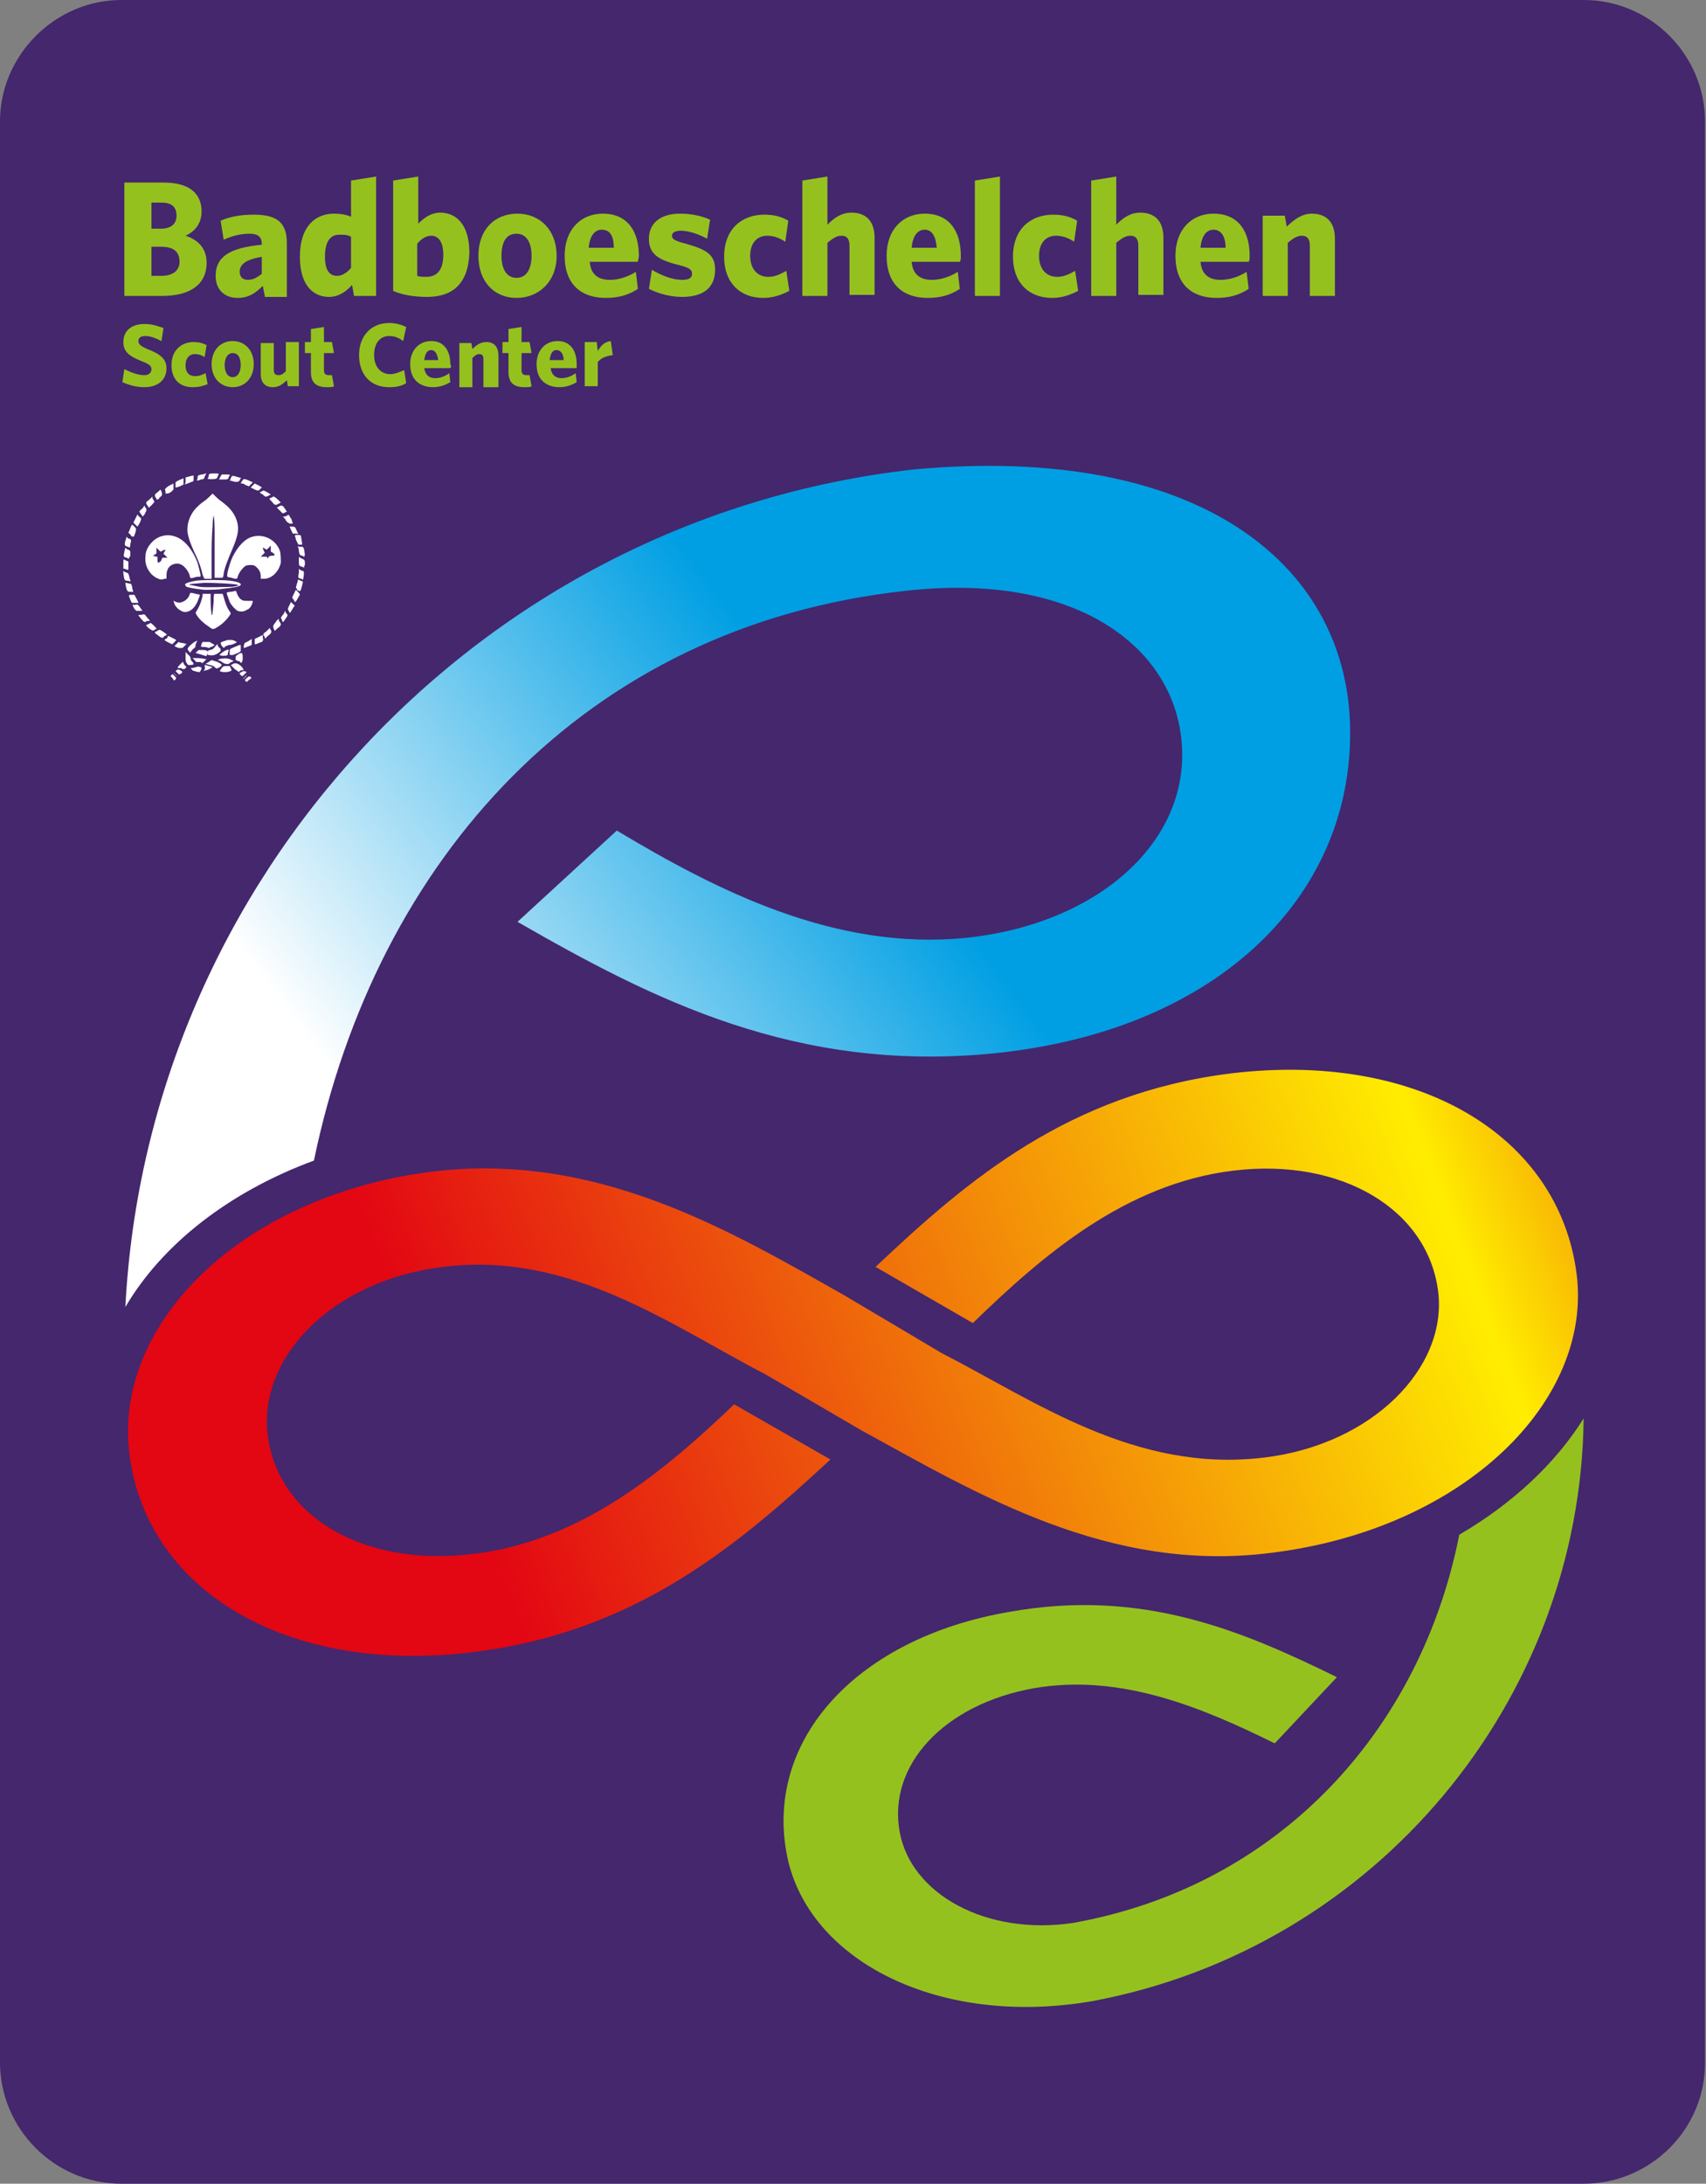 <?xml version="1.0" encoding="utf-8"?>
<!-- Generator: Adobe Illustrator 24.2.0, SVG Export Plug-In . SVG Version: 6.00 Build 0)  -->
<svg version="1.1" xmlns="http://www.w3.org/2000/svg" xmlns:xlink="http://www.w3.org/1999/xlink" x="0px" y="0px"
	 viewBox="0 0 170.1 217.7" style="enable-background:new 0 0 170.1 217.7;" xml:space="preserve">
<rect x="0" y="0" width="170.1" height="217.7" fill="#808080" stroke="none"/>
<style type="text/css">
	.st0{fill:#44276D;}
	.st1{fill:#95C11F;}
	.st2{fill:#FFFFFF;}
	.st3{fill:url(#SVGID_1_);}
	.st4{fill:url(#SVGID_2_);}
</style>
<g id="Calque_1">
</g>
<g id="Calque_2">
	<g>
		<path class="st0" d="M157.9,217.7H12.1c-6.7,0-12.1-5.5-12.1-12.1V12.1C0,5.5,5.5,0,12.1,0h145.8c6.7,0,12.1,5.5,12.1,12.1v193.4
			C170.1,212.2,164.6,217.7,157.9,217.7z"/>
		<g>
			<g>
				<g>
					<path class="st1" d="M14.4,38.6c-0.8,0-1.5-0.2-2.2-0.5l0.2-1.3c0.6,0.3,1.3,0.6,2,0.6c0.4,0,0.7-0.2,0.7-0.6
						c0-0.3-0.2-0.5-1-0.8c-1.2-0.5-1.8-0.9-1.8-1.9c0-1.2,0.9-1.8,2.1-1.8c0.8,0,1.3,0.2,1.9,0.4L16.1,34c-0.6-0.3-1.1-0.5-1.6-0.5
						c-0.5,0-0.7,0.2-0.7,0.5c0,0.3,0.2,0.5,0.9,0.8c1.3,0.5,1.9,1,1.9,1.9C16.6,38,15.6,38.6,14.4,38.6z"/>
					<path class="st1" d="M19.2,38.6c-1.3,0-2.1-0.8-2.1-2.2c0-1.5,1-2.3,2.2-2.3c0.5,0,0.9,0.1,1.3,0.3l-0.2,1.2
						c-0.3-0.2-0.6-0.3-1-0.3c-0.5,0-0.9,0.4-0.9,1.1c0,0.8,0.4,1.1,1,1.1c0.3,0,0.6-0.1,1-0.3l0.2,1.1
						C20.2,38.5,19.8,38.6,19.2,38.6z"/>
					<path class="st1" d="M23.2,38.6c-1.2,0-2.1-0.9-2.1-2.3c0-1.4,0.9-2.3,2.1-2.3c1.2,0,2.1,0.9,2.1,2.3
						C25.3,37.7,24.4,38.6,23.2,38.6z M23.2,35.2c-0.5,0-0.8,0.5-0.8,1.2c0,0.7,0.3,1.2,0.8,1.2c0.5,0,0.8-0.5,0.8-1.2
						C24,35.6,23.7,35.2,23.2,35.2z"/>
					<path class="st1" d="M28.7,38.5l-0.1-0.6c-0.4,0.4-0.8,0.7-1.4,0.7c-0.8,0-1.2-0.5-1.2-1.3v-3.1h1.3v2.7c0,0.3,0.1,0.5,0.5,0.5
						c0.3,0,0.5-0.2,0.7-0.4v-2.9h1.3v4.4H28.7z"/>
					<path class="st1" d="M32.6,38.6c-0.9,0-1.6-0.3-1.6-1.5v-1.9h-0.6v-1.1h0.6v-1.3l1.3-0.2v1.5h0.8l0.2,1.1h-1v1.7
						c0,0.4,0.2,0.5,0.5,0.5c0.1,0,0.2,0,0.3,0l0.2,1.1C33.2,38.6,33,38.6,32.6,38.6z"/>
					<path class="st1" d="M38.8,38.6c-1.9,0-3-1.3-3-3.2c0-1.9,1.2-3.2,3-3.2c0.7,0,1.3,0.2,1.7,0.4L40.2,34
						c-0.4-0.3-0.8-0.5-1.4-0.5c-0.9,0-1.5,0.7-1.5,1.9c0,1.2,0.7,1.9,1.6,1.9c0.5,0,0.9-0.2,1.4-0.4l0.2,1.3
						C40,38.5,39.5,38.6,38.8,38.6z"/>
					<path class="st1" d="M44.9,36.7h-2.6c0.1,0.7,0.5,1,1.1,1c0.5,0,1-0.2,1.4-0.5l0.1,0.9c-0.5,0.3-1.1,0.5-1.7,0.5
						c-1.3,0-2.3-0.7-2.3-2.3c0-1.4,0.9-2.3,2.1-2.3c1.3,0,1.9,1,1.9,2.3C45,36.5,45,36.6,44.9,36.7z M43,34.9c-0.4,0-0.6,0.3-0.7,1
						h1.4C43.6,35.3,43.4,34.9,43,34.9z"/>
					<path class="st1" d="M48.2,38.5v-2.7c0-0.3-0.1-0.5-0.4-0.5c-0.3,0-0.5,0.2-0.7,0.4v2.9h-1.3v-4.4h1.2l0.1,0.6
						c0.4-0.4,0.8-0.7,1.4-0.7c0.8,0,1.2,0.5,1.2,1.4v3.1H48.2z"/>
					<path class="st1" d="M52.3,38.6c-0.9,0-1.6-0.3-1.6-1.5v-1.9h-0.6v-1.1h0.6v-1.3l1.3-0.2v1.5h0.8l0.2,1.1h-1v1.7
						c0,0.4,0.2,0.5,0.5,0.5c0.1,0,0.2,0,0.3,0l0.2,1.1C52.9,38.6,52.7,38.6,52.3,38.6z"/>
					<path class="st1" d="M57.5,36.7h-2.6c0.1,0.7,0.5,1,1.1,1c0.5,0,1-0.2,1.4-0.5l0.1,0.9c-0.5,0.3-1.1,0.5-1.7,0.5
						c-1.3,0-2.3-0.7-2.3-2.3c0-1.4,0.9-2.3,2.1-2.3c1.3,0,1.9,1,1.9,2.3C57.5,36.5,57.5,36.6,57.5,36.7z M55.5,34.9
						c-0.4,0-0.6,0.3-0.7,1h1.4C56.2,35.3,55.9,34.9,55.5,34.9z"/>
					<path class="st1" d="M59.6,36.1v2.4h-1.3v-4.4h1.2l0.1,0.9c0.3-0.5,0.6-0.9,1.3-1l0.2,1.4C60.4,35.5,59.9,35.7,59.6,36.1z"/>
				</g>
				<g>
					<path class="st1" d="M16.2,29.5h-3.8V18.2h3.9c2.6,0,3.8,1.1,3.8,2.9c0,1.2-0.7,2-1.6,2.4c1.2,0.4,2.1,1.2,2.1,2.7
						C20.6,28.4,18.9,29.5,16.2,29.5z M16.1,20.2h-1v2.6H16c1.1,0,1.6-0.5,1.6-1.3C17.6,20.7,17.2,20.2,16.1,20.2z M16.1,24.6h-1
						v2.9h1c1.1,0,1.8-0.5,1.8-1.4C17.9,25.1,17.3,24.6,16.1,24.6z"/>
					<path class="st1" d="M26.4,29.5l-0.2-1c-0.7,0.7-1.4,1.2-2.5,1.2c-1.3,0-2.2-0.8-2.2-2.2c0-1.9,1.4-2.8,4.6-3.1v-0.1
						c0-0.7-0.4-1-1.2-1c-0.9,0-1.7,0.2-2.6,0.6L22,22c0.9-0.4,2-0.6,3.3-0.6c2.2,0,3.3,0.7,3.3,2.8v5.4H26.4z M26.1,25.6
						c-1.7,0.3-2.2,0.8-2.2,1.5c0,0.5,0.3,0.8,0.8,0.8c0.5,0,0.9-0.2,1.4-0.6V25.6z"/>
					<path class="st1" d="M35.3,29.5l-0.2-1.1c-0.5,0.6-1.3,1.2-2.3,1.2c-1.6,0-2.9-1.2-2.9-4c0-3.1,1.6-4.3,3.4-4.3
						c0.7,0,1.2,0.1,1.7,0.3V18l2.5-0.4v11.9H35.3z M35,23.6c-0.4-0.2-0.6-0.2-1.2-0.2c-0.8,0-1.4,0.6-1.4,2.2
						c0,1.4,0.5,1.9,1.2,1.9c0.5,0,1-0.3,1.4-0.8V23.6z"/>
					<path class="st1" d="M42.6,29.6c-1.3,0-2.5-0.2-3.4-0.6V18l2.5-0.4v4.7c0.5-0.5,1.2-1.1,2.2-1.1c1.6,0,2.9,1.2,2.9,4
						C46.7,28.3,45.1,29.6,42.6,29.6z M43,23.5c-0.5,0-1,0.3-1.4,0.8v3.2c0.3,0.1,0.5,0.1,0.9,0.1c1,0,1.7-0.6,1.7-2.2
						C44.2,24.1,43.7,23.5,43,23.5z"/>
					<path class="st1" d="M51.5,29.7c-2.2,0-3.8-1.6-3.8-4.2s1.6-4.2,3.9-4.2c2.2,0,3.9,1.6,3.9,4.2S53.7,29.7,51.5,29.7z
						 M51.5,23.3c-1,0-1.5,0.8-1.5,2.2c0,1.3,0.5,2.2,1.5,2.2c1,0,1.5-0.9,1.5-2.2C53,24.2,52.5,23.3,51.5,23.3z"/>
					<path class="st1" d="M63.6,26.1h-4.8c0.1,1.3,0.9,1.8,2,1.8c0.9,0,1.8-0.3,2.6-0.8l0.2,1.7c-0.9,0.6-1.9,0.9-3.2,0.9
						c-2.4,0-4.1-1.3-4.1-4.2c0-2.6,1.6-4.2,3.8-4.2c2.5,0,3.6,1.8,3.6,4.2C63.7,25.7,63.6,26,63.6,26.1z M60,22.9
						c-0.7,0-1.2,0.6-1.3,1.8h2.5C61.2,23.5,60.8,22.9,60,22.9z"/>
					<path class="st1" d="M68,29.6c-1.3,0-2.5-0.4-3.3-0.8l0.3-1.9c1,0.6,2.1,1,3,1c0.7,0,1-0.2,1-0.6c0-0.4-0.2-0.6-1.4-0.9
						c-2-0.5-2.9-1.1-2.9-2.6c0-1.5,1.1-2.5,3.1-2.5c1.1,0,2.1,0.2,3,0.6l-0.3,1.9c-0.9-0.5-1.9-0.8-2.6-0.8c-0.6,0-0.9,0.2-0.9,0.5
						c0,0.3,0.2,0.5,1.4,0.8c2.1,0.6,2.9,1.1,2.9,2.6C71.3,28.7,70.1,29.6,68,29.6z"/>
					<path class="st1" d="M76.1,29.7c-2.3,0-3.9-1.5-3.9-4.1c0-2.8,1.8-4.2,4-4.2c1,0,1.7,0.2,2.4,0.6l-0.3,2.1
						c-0.6-0.4-1.2-0.6-1.8-0.6c-1,0-1.7,0.7-1.7,2c0,1.4,0.8,2.1,1.8,2.1c0.6,0,1.1-0.2,1.8-0.6l0.3,2
						C77.9,29.4,77.1,29.7,76.1,29.7z"/>
					<path class="st1" d="M84.7,29.5v-5c0-0.6-0.2-1-0.8-1c-0.5,0-0.9,0.3-1.4,0.7v5.3H80V18l2.5-0.4v4.8c0.7-0.7,1.4-1.2,2.4-1.2
						c1.5,0,2.3,0.9,2.3,2.5v5.7H84.7z"/>
					<path class="st1" d="M95.7,26.1h-4.8c0.1,1.3,0.9,1.8,2,1.8c0.9,0,1.8-0.3,2.6-0.8l0.2,1.7c-0.9,0.6-1.9,0.9-3.2,0.9
						c-2.4,0-4.1-1.3-4.1-4.2c0-2.6,1.6-4.2,3.8-4.2c2.5,0,3.6,1.8,3.6,4.2C95.8,25.7,95.8,26,95.7,26.1z M92.2,22.9
						c-0.7,0-1.2,0.6-1.3,1.8h2.5C93.3,23.5,92.9,22.9,92.2,22.9z"/>
					<path class="st1" d="M97.2,29.5V18l2.5-0.4v11.9H97.2z"/>
					<path class="st1" d="M104.9,29.7c-2.3,0-3.9-1.5-3.9-4.1c0-2.8,1.8-4.2,4-4.2c1,0,1.7,0.2,2.4,0.6l-0.3,2.1
						c-0.6-0.4-1.2-0.6-1.8-0.6c-1,0-1.7,0.7-1.7,2c0,1.4,0.8,2.1,1.8,2.1c0.6,0,1.1-0.2,1.8-0.6l0.3,2
						C106.7,29.4,105.9,29.7,104.9,29.7z"/>
					<path class="st1" d="M113.5,29.5v-5c0-0.6-0.2-1-0.8-1c-0.5,0-0.9,0.3-1.4,0.7v5.3h-2.5V18l2.5-0.4v4.8
						c0.7-0.7,1.4-1.2,2.4-1.2c1.5,0,2.3,0.9,2.3,2.5v5.7H113.5z"/>
					<path class="st1" d="M124.5,26.1h-4.8c0.1,1.3,0.9,1.8,2,1.8c0.9,0,1.8-0.3,2.6-0.8l0.2,1.7c-0.9,0.6-1.9,0.9-3.2,0.9
						c-2.4,0-4.1-1.3-4.1-4.2c0-2.6,1.6-4.2,3.8-4.2c2.5,0,3.6,1.8,3.6,4.2C124.6,25.7,124.6,26,124.5,26.1z M121,22.9
						c-0.7,0-1.2,0.6-1.3,1.8h2.5C122.2,23.5,121.7,22.9,121,22.9z"/>
					<path class="st1" d="M130.6,29.5v-5c0-0.6-0.2-1-0.8-1c-0.5,0-0.9,0.3-1.4,0.7v5.3h-2.5v-8h2.2l0.2,1.1
						c0.7-0.7,1.5-1.3,2.5-1.3c1.5,0,2.3,0.9,2.3,2.5v5.7H130.6z"/>
				</g>
			</g>
			<path id="path4283_31_" class="st2" d="M24.5,67.9l-0.1-0.1l0.2-0.2c0.2-0.2,0.3-0.2,0.4-0.1c0.1,0.1,0.1,0.1-0.2,0.3L24.6,68
				L24.5,67.9z M17.2,67.6L17,67.4l0.1-0.1l0.1-0.1l0.2,0.2c0.2,0.2,0.2,0.2,0.1,0.3c0,0.1-0.1,0.1-0.1,0.1
				C17.4,67.9,17.3,67.8,17.2,67.6z M24.4,67.5c0.1-0.1,0.2-0.2,0.2-0.2c0.1,0-0.3,0.4-0.4,0.4C24.3,67.6,24.3,67.6,24.4,67.5
				L24.4,67.5z M17.5,67.3c-0.1-0.1-0.2-0.2-0.2-0.2c0.1,0,0.4,0.4,0.4,0.4C17.7,67.5,17.6,67.4,17.5,67.3z M24,67.3
				c-0.1-0.1-0.1-0.1-0.1-0.2c0,0,0.3-0.2,0.4-0.2c0.1,0,0.3,0.1,0.3,0.1c0,0-0.4,0.4-0.4,0.4C24.1,67.4,24.1,67.4,24,67.3z
				 M17.7,67.1c-0.1-0.1-0.2-0.2-0.2-0.2c0,0,0.1,0,0.1-0.1c0.2-0.1,0.4,0,0.5,0.1l0.1,0.1l-0.1,0.1c-0.1,0.1-0.1,0.1-0.2,0.1
				C17.9,67.3,17.8,67.2,17.7,67.1z M20.3,66.9c0.1-0.1,0.2-0.3,0.1-0.5c0-0.1,0-0.1,0.1-0.1c0.3,0.1,0.7,0.2,0.7,0.2
				c0,0-0.4,0.3-0.6,0.3c-0.1,0-0.2,0.1-0.3,0.1h-0.1L20.3,66.9z M22.3,67c-0.2,0-0.4-0.1-0.4-0.1c0,0,0.1-0.1,0.2-0.3
				c0.2-0.2,0.2-0.2,0.4-0.2c0.1,0,0.2,0,0.3,0c0.1,0,0.1,0,0.1,0c0,0,0.1,0.1,0.1,0.2l0.1,0.2l-0.1,0.1C23,66.9,22.7,67,22.6,67
				C22.5,67,22.4,67,22.3,67L22.3,67z M19.4,66.9c-0.1,0-0.3-0.1-0.3-0.2L19,66.6l0.1,0c0.2,0,0.4-0.1,0.5-0.1
				c0.1-0.1,0.5,0,0.5,0.1c0,0.1-0.1,0.3-0.2,0.4C19.8,67,19.7,67,19.4,66.9L19.4,66.9z M23.4,66.7c-0.1-0.1-0.3-0.3-0.3-0.3
				c-0.1-0.1-0.1-0.1,0.1-0.2c0.3-0.2,0.7,0,1,0.4l0.1,0.2h-0.1c-0.2,0-0.3,0.1-0.4,0.2C23.7,66.9,23.7,66.9,23.4,66.7z M18.2,66.7
				c-0.1-0.1-0.2-0.1-0.3-0.1l-0.2,0l0.1-0.2c0.1-0.1,0.3-0.3,0.4-0.4c0,0,0.1,0,0.1,0.1c0,0.1,0.1,0.2,0.2,0.3l0.1,0.1l-0.1,0.1
				l-0.1,0.1L18.2,66.7z M21.4,66.5c-0.1-0.1-0.3-0.2-0.5-0.2c-0.2-0.1-0.4-0.1-0.4-0.1c0,0,0.1-0.1,0.3-0.2l0.3-0.2l0.3,0.1
				c0.4,0.1,0.7,0.3,0.7,0.4c0,0.1-0.3,0.3-0.4,0.3C21.6,66.7,21.5,66.6,21.4,66.5L21.4,66.5z M18.8,66.3c-0.1,0-0.3-0.3-0.3-0.6
				c0-0.2,0-0.3,0-0.6l0-0.1l0.1,0.1c0.1,0.1,0.3,0.3,0.3,0.3c0,0,0.1,0.1,0.1,0.2c0,0.2,0.1,0.3,0.2,0.4c0.1,0.1,0.1,0.2,0.1,0.2
				C19.3,66.3,18.9,66.3,18.8,66.3L18.8,66.3z M22.3,66.1c0,0-0.2-0.1-0.3-0.2l-0.3-0.1l0.2-0.1c0.4-0.1,0.9-0.1,1.2,0.1l0.2,0.1
				l-0.2,0.1c-0.1,0-0.2,0.1-0.3,0.2C22.7,66.2,22.4,66.2,22.3,66.1z M20,66c-0.1,0-0.2,0-0.3,0c-0.1,0-0.2,0-0.3-0.2l-0.2-0.2
				l0.1,0c0.1,0,0.9,0,1.1,0.1l0.2,0l-0.2,0.2c-0.1,0.1-0.2,0.2-0.2,0.2C20.2,66.1,20.1,66.1,20,66L20,66z M23.7,65.9
				c-0.2-0.1-0.3-0.2-0.2-0.2c0,0,0-0.1,0-0.2c0-0.1,0-0.1,0.3-0.3c0.1-0.1,0.3-0.1,0.3-0.1c0.1,0,0.1,0.4,0.1,0.6
				c0,0.2-0.1,0.4-0.2,0.4C24,66,23.9,65.9,23.7,65.9L23.7,65.9z M20.2,65.3c-0.3-0.1-0.7-0.2-0.7-0.2c0,0,0.2-0.2,0.3-0.3
				c0.1,0,0.2,0,0.5,0c0.2,0,0.4,0.1,0.4,0.1c0,0,0,0.1,0,0.2c0,0.1-0.1,0.2-0.1,0.3C20.5,65.4,20.5,65.4,20.2,65.3L20.2,65.3z
				 M20.8,65.3c-0.1,0-0.1,0-0.1-0.2c0-0.2,0.1-0.3,0.2-0.3c0.2,0,0.4-0.1,0.6-0.4l0.2-0.2l0,0.1c0,0.1,0.1,0.2,0.2,0.3l0.1,0.1
				L22,64.9C21.6,65.3,21.2,65.4,20.8,65.3L20.8,65.3z M21.9,65.3c-0.1,0,0.4-0.4,0.7-0.5c0.1,0,0.2-0.1,0.2,0c0,0-0.1,0.4-0.1,0.5
				C22.6,65.4,22,65.4,21.9,65.3L21.9,65.3z M22.9,65.2c0,0,0-0.1,0-0.2c0-0.3,0-0.3,0.5-0.5c0.2-0.1,0.5-0.2,0.5-0.2
				c0.1,0,0.1,0,0.1,0.1c0,0,0,0.2,0,0.3c0,0.1,0,0.2,0,0.2c0,0.1-0.5,0.3-0.8,0.4C22.9,65.3,22.9,65.3,22.9,65.2z M19,65.1
				c-0.1,0-0.1-0.2-0.2-0.2l-0.1-0.2l0.1-0.2c0.2-0.2,0.5-0.5,0.8-0.6l0.1,0l-0.1,0.1c0,0.1-0.1,0.2-0.1,0.3c0,0.1,0,0.2-0.1,0.3
				c-0.2,0.1-0.3,0.3-0.4,0.4l-0.1,0.1L19,65.1L19,65.1z M24.3,64.5c0-0.2,0.1-0.4,0.1-0.4c0,0,0.2-0.1,0.4-0.2l0.3-0.2v0.3
				c0,0.2,0,0.3,0,0.3c0,0-0.7,0.3-0.8,0.3C24.3,64.7,24.3,64.6,24.3,64.5z M17.8,64.6c-0.2-0.1-0.3-0.1-0.4-0.2
				c0,0,0.4-0.4,0.4-0.4c0,0,0.2,0.1,0.4,0.1l0.4,0.1l-0.1,0.1c0,0-0.1,0.1-0.2,0.2s-0.1,0.1-0.2,0.1S18,64.6,17.8,64.6z M20.8,64.6
				c0,0-0.2-0.1-0.4-0.1c-0.4,0-0.4,0-0.3-0.3l0.1-0.2h0.3c0.1,0,0.3,0,0.4,0c0.2,0.1,0.5,0.3,0.5,0.3c0,0-0.2,0.2-0.4,0.2
				C20.9,64.6,20.8,64.6,20.8,64.6L20.8,64.6z M22.2,64.5c-0.1-0.1-0.2-0.3-0.2-0.4c0-0.1,0.4-0.2,0.7-0.3c0.1,0,0.3,0,0.4,0
				c0.2,0,0.5,0.2,0.5,0.2c0,0.1-0.5,0.3-0.7,0.3c-0.1,0-0.4,0.1-0.5,0.2C22.4,64.6,22.3,64.6,22.2,64.5z M25.4,64.2
				c0-0.1,0-0.2,0-0.3l0-0.2l0.4-0.2c0.2-0.1,0.4-0.2,0.4-0.2c0,0,0,0,0,0.1c0,0,0,0.1,0,0.2c0.1,0.2,0,0.3-0.1,0.4
				C25.7,64.1,25.5,64.3,25.4,64.2C25.4,64.3,25.4,64.2,25.4,64.2z M16.7,64c-0.2-0.1-0.3-0.2-0.3-0.2c0,0,0.1-0.1,0.1-0.1
				c0.1,0,0.2-0.1,0.2-0.2l0.1-0.1l0.4,0.2c0.4,0.2,0.4,0.2,0.3,0.3c0,0-0.1,0.1-0.2,0.2C17.2,64.3,17.1,64.2,16.7,64L16.7,64z
				 M26.4,63.6c0-0.1,0-0.2-0.1-0.2c-0.1-0.2,0-0.3,0.2-0.4c0.1-0.1,0.2-0.2,0.3-0.3c0.1-0.1,0.1-0.1,0.1-0.1c0,0,0,0.1,0.1,0.2
				c0.1,0.2,0.1,0.3-0.3,0.6C26.4,63.7,26.4,63.7,26.4,63.6z M15.7,63.3c-0.3-0.2-0.3-0.3-0.2-0.3c0,0,0.1-0.1,0.2-0.1
				c0.2-0.2,0.3-0.1,0.6,0.1c0.3,0.2,0.4,0.3,0.3,0.3c0,0-0.1,0.1-0.2,0.1C16.2,63.7,16.1,63.6,15.7,63.3z M27.3,62.7
				c-0.1-0.3-0.1-0.3,0.2-0.7c0.1-0.2,0.3-0.3,0.3-0.3c0,0,0,0,0,0.1s0,0.1,0.1,0.2c0.2,0.3,0.1,0.4-0.3,0.7l-0.2,0.2L27.3,62.7z
				 M14.8,62.6c-0.2-0.2-0.3-0.3-0.2-0.3c0,0,0.1,0,0.2-0.1c0.1,0,0.2-0.1,0.2-0.1c0.1,0,0.7,0.6,0.6,0.6c0,0-0.1,0-0.2,0.1
				C15.3,62.9,15.2,62.9,14.8,62.6L14.8,62.6z M21,62.6c-0.6-0.4-1.1-0.8-1.4-1.3l-0.1-0.2l0.1-0.2c0.3-0.4,0.6-1.3,0.6-1.6v-0.1
				l0.4,0c0.2,0,0.4,0,0.4,0c0,0,0,0.3,0,0.7c0,0.7,0.1,1.3,0.1,1.4c0.1,0.1,0.1-0.3,0.2-1.3c0-0.4,0-0.8,0.1-0.8c0,0,0.2,0,0.4,0
				l0.4,0l0.1,0.3c0.1,0.4,0.3,1,0.5,1.3l0.2,0.3L23,61.2c-0.3,0.5-0.8,1-1.3,1.3c-0.2,0.1-0.3,0.2-0.4,0.2S21.1,62.7,21,62.6
				L21,62.6z M28.2,62c0,0-0.1-0.1-0.1-0.2s-0.1-0.2-0.1-0.2c0,0,0.1-0.2,0.2-0.3c0.1-0.1,0.2-0.3,0.2-0.4c0-0.1,0-0.1,0,0
				c0,0,0.1,0.1,0.1,0.2c0.2,0.2,0.2,0.2,0.1,0.4C28.4,61.8,28.2,62.1,28.2,62L28.2,62z M14.4,62c-0.1,0-0.6-0.6-0.6-0.7
				c0,0,0,0,0.1,0c0,0,0.1,0,0.2,0c0.3-0.1,0.3-0.1,0.6,0.3c0.3,0.3,0.3,0.3,0.1,0.3c-0.1,0-0.2,0-0.3,0.1C14.5,62,14.4,62,14.4,62
				L14.4,62z M28.9,61.1c0,0-0.1-0.1-0.1-0.2c-0.1-0.1-0.1-0.2-0.1-0.2c0-0.1,0.3-0.6,0.3-0.7c0,0,0.4,0.4,0.4,0.4
				C29.3,60.4,29.1,60.9,28.9,61.1C28.9,61.2,28.9,61.2,28.9,61.1z M13.4,60.7c-0.1-0.2-0.2-0.4-0.2-0.4c0,0,0,0,0.1,0
				c0.1,0,0.2,0,0.2,0c0.2-0.1,0.3,0,0.5,0.3l0.2,0.3l-0.1,0c-0.1,0-0.2,0-0.3,0l-0.2,0L13.4,60.7z M18.3,61
				c-0.3-0.1-0.6-0.3-0.8-0.6c-0.1-0.1-0.2-0.5-0.2-0.5c0,0,0.1,0,0.2,0.1c0.3,0.1,0.5,0.1,0.7,0c0.3-0.1,0.6-0.4,0.7-0.7
				c0-0.1,0.1-0.2,0.1-0.2c0,0,0.2,0,0.5,0.1c0.5,0.1,0.5,0,0.3,0.5C19.5,60.6,18.9,61.1,18.3,61L18.3,61z M23.7,60.9
				c-0.2-0.1-0.6-0.5-0.8-0.9c-0.1-0.3-0.3-0.8-0.3-0.9c0,0,0.1-0.1,0.4-0.1c0.2,0,0.4-0.1,0.5-0.1c0,0,0.1,0.1,0.1,0.2
				c0.1,0.3,0.3,0.6,0.5,0.7c0.2,0.1,0.2,0.1,0.6,0.1c0.2,0,0.4,0,0.4,0c0.1,0,0.1,0,0.1,0.1c-0.1,0.4-0.3,0.7-0.6,0.8
				C24.3,61,24,61,23.7,60.9L23.7,60.9z M13.2,60.1c-0.1,0-0.1-0.1-0.2-0.3c-0.2-0.5-0.2-0.5,0.1-0.5c0.2,0,0.3,0,0.3,0
				c0,0,0.4,0.7,0.4,0.8c0,0,0,0-0.1,0c0,0-0.1,0-0.2,0C13.3,60.1,13.2,60.1,13.2,60.1z M29.4,60c0,0-0.1-0.1-0.1-0.2
				c-0.2-0.2-0.2-0.2,0-0.6l0.2-0.4l0.2,0.2c0.1,0.1,0.2,0.2,0.2,0.3C29.8,59.4,29.5,60.1,29.4,60C29.4,60.1,29.4,60.1,29.4,60z
				 M13.2,59c0,0-0.1,0-0.2,0c-0.2,0-0.2,0-0.3-0.1c-0.1-0.1-0.2-0.7-0.2-0.8c0,0,0.1,0,0.5,0.1c0.1,0,0.1,0,0.1,0.1
				c0,0,0.1,0.2,0.1,0.4C13.3,59,13.3,59.1,13.2,59z M29.8,58.9c-0.1,0-0.2-0.1-0.2-0.2l-0.1-0.1l0.1-0.4c0.1-0.2,0.1-0.4,0.1-0.4
				s0,0,0.1,0s0.1,0.1,0.2,0.1c0.1,0,0.2,0.1,0.2,0.1c0,0.1-0.2,0.8-0.2,0.8C29.9,59,29.9,58.9,29.8,58.9z M20.4,58.8
				c-1-0.1-1.5-0.2-1.8-0.3c-0.1-0.1-0.2-0.2-0.1-0.3c0.1-0.1,0.5-0.2,1-0.3c0.6-0.1,2.8-0.1,3.5,0c0.8,0.1,1.1,0.3,1,0.4
				c-0.1,0.2-0.8,0.3-1.8,0.4C21.8,58.8,20.7,58.8,20.4,58.8L20.4,58.8z M23.2,58.5c0.5-0.1,0.6-0.1,0.5-0.2
				c-0.3-0.1-2.1-0.2-3.3-0.2c-1.1,0.1-1.6,0.1-1.5,0.2c0,0,0.5,0.1,1,0.2C20.4,58.6,22.7,58.5,23.2,58.5L23.2,58.5z M12.7,57.9
				c-0.3,0-0.3-0.1-0.4-0.7l0-0.3l0.1,0.1c0.1,0,0.2,0.1,0.2,0.1c0.2,0,0.2,0.1,0.3,0.4c0,0.2,0.1,0.3,0.1,0.4c0,0.1,0,0.1,0,0.1
				C12.9,57.9,12.8,57.9,12.7,57.9L12.7,57.9z M30.2,57.8c0,0-0.1-0.1-0.2-0.1c-0.3-0.1-0.3-0.1-0.2-0.6l0-0.4l0.1,0.1
				c0.1,0,0.1,0.1,0.2,0.1c0.2,0,0.2,0.1,0.2,0.3C30.3,57.4,30.2,57.9,30.2,57.8L30.2,57.8z M15.8,57.7c-0.8-0.3-1.4-1.2-1.3-2.2
				c0-0.6,0.3-1.1,0.7-1.5c0.6-0.6,1.5-0.8,2.3-0.5c0.9,0.3,1.7,1.3,2.2,2.6c0.1,0.4,0.3,1.1,0.3,1.3c0,0.1,0,0.1-0.2,0.1
				c-0.1,0-0.3,0-0.5,0.1c-0.2,0-0.3,0.1-0.3,0c0,0-0.1-0.1-0.1-0.3c-0.3-0.7-0.8-1.2-1.4-1.1c-0.6,0.1-0.9,0.5-0.9,1.2l0,0.3
				l-0.2,0C16.2,57.8,16,57.8,15.8,57.7L15.8,57.7z M16.1,55.8l0.1-0.2l0.2,0c0.1,0,0.3,0,0.3,0c0,0-0.1-0.1-0.2-0.2l-0.2-0.2
				l0.1-0.2c0.1-0.1,0.1-0.2,0.1-0.2c0,0-0.1,0-0.3,0.1l-0.2,0.1l-0.2-0.2l-0.2-0.2l0,0.2c0,0.1,0,0.2,0,0.3c0,0.1,0,0.1-0.2,0.2
				c-0.1,0.1-0.2,0.1-0.2,0.1c0,0,0.1,0,0.4,0.1l0.1,0l0,0.3c0,0.1,0,0.3,0.1,0.3C16,56,16.1,55.9,16.1,55.8L16.1,55.8z M26,57.5
				c0-0.5-0.2-0.8-0.6-1.1c-0.2-0.1-0.6-0.1-0.9,0c-0.3,0.2-0.7,0.7-0.8,1.1c0,0.1-0.1,0.2-0.1,0.2c0,0-0.3,0-0.5-0.1
				c-0.5-0.1-0.5,0-0.4-0.6c0.1-0.4,0.3-1.1,0.5-1.5c0.5-1,1.2-1.8,2-2c1.1-0.3,2.3,0.3,2.7,1.4c0.1,0.3,0.1,0.9,0.1,1.2
				c-0.2,0.9-0.9,1.6-1.7,1.6l-0.3,0L26,57.5L26,57.5z M26.7,55.8c0-0.1,0-0.2,0.1-0.3c0,0,0.1-0.1,0.3-0.1s0.2,0,0.3-0.1
				c0,0-0.1-0.1-0.2-0.2l-0.2-0.1l0-0.2c0-0.1,0-0.2,0-0.3l0-0.1l-0.2,0.2l-0.2,0.2l-0.2-0.1c-0.1-0.1-0.2-0.1-0.2-0.1
				c0,0,0,0.1,0.1,0.3l0.1,0.2l-0.2,0.2l-0.2,0.2l0.3,0l0.3,0l0.1,0.2c0.1,0.1,0.1,0.2,0.1,0.2C26.6,56,26.6,55.9,26.7,55.8
				L26.7,55.8z M20.2,57.3c-0.1-0.5-0.3-1.2-0.8-2.2c-0.5-1.1-0.6-1.5-0.7-2c-0.1-0.8,0.2-1.8,0.9-2.5c0.1-0.1,0.4-0.4,0.7-0.6
				c0.3-0.2,0.6-0.5,0.7-0.6l0.2-0.2l0.2,0.2c0.1,0.1,0.4,0.4,0.7,0.6c0.8,0.6,1.1,1,1.4,1.6c0.4,1,0.3,1.7-0.4,3.3
				c-0.5,1.2-0.7,1.7-0.8,2.3c0,0.2-0.1,0.4-0.1,0.4c0,0-0.2,0-0.4,0l-0.4,0l0-2c0-1.1,0-2.1,0-2.1c0-0.1,0-0.4,0-0.8
				c0-0.7-0.1-1.4-0.1-1.3c0,0-0.1,0.3-0.1,1c-0.1,1.3-0.1,1.8-0.1,3.6l0,1.7h-0.3c-0.2,0-0.4,0-0.4,0
				C20.3,57.6,20.3,57.5,20.2,57.3L20.2,57.3z M12.7,56.8c-0.1,0-0.2-0.1-0.3-0.1l-0.1,0l0-0.5c0-0.4,0-0.5,0.1-0.4
				c0,0,0.2,0.1,0.2,0.1c0.1,0,0.2,0.1,0.2,0.1c0,0,0,0.2,0,0.4l0,0.4L12.7,56.8z M30.3,56.6c0,0-0.1-0.1-0.2-0.1
				c-0.3-0.1-0.3-0.1-0.3-0.6l0-0.4l0.1,0.1c0.1,0,0.2,0.1,0.2,0.1c0,0,0.1,0,0.2,0.1c0.1,0.1,0.1,0.1,0.1,0.5
				C30.3,56.5,30.3,56.7,30.3,56.6L30.3,56.6z M12.8,55.7c0,0-0.1-0.1-0.2-0.1c-0.3-0.1-0.3-0.1-0.2-0.6l0.1-0.4l0.1,0.1
				c0,0,0.1,0.1,0.2,0.1c0.2,0.1,0.2,0.1,0.2,0.6C12.8,55.7,12.8,55.8,12.8,55.7z M30.3,55.5c0,0-0.1-0.1-0.2-0.1
				c-0.1,0-0.2-0.1-0.2-0.1s-0.1-0.2-0.1-0.4c0-0.2-0.1-0.4-0.1-0.4c0-0.1,0-0.1,0.1,0c0,0,0.1,0,0.2,0c0.3,0,0.3,0.1,0.4,0.8
				C30.3,55.6,30.3,55.6,30.3,55.5L30.3,55.5z M12.9,54.6c0,0-0.1-0.1-0.2-0.1c-0.3-0.1-0.3-0.2-0.2-0.6c0.1-0.2,0.1-0.4,0.1-0.4
				c0,0,0,0,0.1,0.1s0.1,0.1,0.2,0.1c0.2,0.1,0.2,0.2,0.1,0.5C13,54.3,13,54.5,12.9,54.6C13,54.6,13,54.6,12.9,54.6
				C12.9,54.6,12.9,54.6,12.9,54.6z M30.1,54.3c0,0-0.1,0-0.2,0c-0.1,0-0.2,0-0.2-0.1c0,0-0.1-0.2-0.2-0.4c0-0.2-0.1-0.3-0.1-0.4
				c0-0.1,0.5-0.1,0.6,0C30,53.5,30.2,54.4,30.1,54.3C30.2,54.3,30.1,54.3,30.1,54.3L30.1,54.3z M13,53.3l-0.2-0.2l0.1-0.2
				c0.2-0.6,0.3-0.6,0.3-0.6c0,0,0.1,0.1,0.2,0.2c0.2,0.2,0.2,0.2,0.1,0.6c-0.1,0.2-0.1,0.4-0.2,0.4C13.2,53.5,13.1,53.5,13,53.3
				L13,53.3z M29.5,53.2c-0.2,0-0.3,0-0.3,0s-0.1-0.2-0.2-0.4c-0.1-0.3-0.2-0.4-0.1-0.3c0,0,0.1,0,0.2,0c0.2,0,0.3,0,0.4,0.2
				c0.1,0.3,0.3,0.6,0.3,0.6C29.8,53.2,29.7,53.2,29.5,53.2L29.5,53.2z M13.5,52.3c-0.1-0.1-0.2-0.2-0.2-0.2c0,0,0.1-0.2,0.2-0.4
				l0.2-0.4l0.1,0.1c0,0.1,0.1,0.1,0.2,0.2c0.1,0.1,0.1,0.2-0.1,0.6l-0.2,0.3L13.5,52.3z M28.7,52.1c0,0-0.1-0.1-0.2-0.2
				c0-0.1-0.1-0.2-0.2-0.3l-0.1-0.1l0.1,0c0,0,0.2,0,0.3-0.1c0.2-0.1,0.2-0.1,0.3,0.1c0,0.1,0.2,0.2,0.2,0.4
				c0.1,0.3,0.1,0.3,0.1,0.3c-0.1,0-0.2,0-0.3,0C28.8,52.2,28.8,52.1,28.7,52.1L28.7,52.1z M14.2,51.5c0,0,0-0.1-0.1-0.2
				c-0.1-0.1-0.2-0.3-0.2-0.3c0,0,0.1-0.2,0.3-0.3l0.2-0.3l0.1,0.2c0.1,0.1,0.1,0.2,0.1,0.3c0,0-0.1,0.2-0.2,0.4
				C14.1,51.6,14.2,51.6,14.2,51.5z M28.1,51.1c-0.1-0.1-0.2-0.2-0.3-0.3l-0.2-0.2l0.2-0.1c0.3-0.2,0.4-0.1,0.6,0.2l0.2,0.3
				l-0.2,0.1C28.2,51.2,28.2,51.2,28.1,51.1L28.1,51.1z M14.8,50.6c0,0,0-0.1-0.1-0.2c-0.2-0.3-0.2-0.3,0.2-0.6
				c0.2-0.2,0.3-0.3,0.3-0.3c0,0,0,0,0,0.1c0,0,0,0.2,0.1,0.2c0,0.1,0.1,0.2,0.1,0.2C15.4,50.1,14.8,50.7,14.8,50.6L14.8,50.6z
				 M27.1,50c-0.2-0.2-0.3-0.3-0.2-0.3c0,0,0.1-0.1,0.2-0.1c0.1-0.1,0.2-0.1,0.2-0.1c0,0,0.2,0.1,0.4,0.3l0.3,0.3l-0.2,0.1
				C27.5,50.4,27.4,50.4,27.1,50L27.1,50z M15.6,49.8c0,0,0-0.2-0.1-0.2c-0.1-0.3-0.1-0.3,0.3-0.6l0.2-0.2l0.1,0.2
				c0.1,0.3,0.1,0.4-0.2,0.6C15.9,49.7,15.8,49.8,15.6,49.8C15.6,49.9,15.6,49.9,15.6,49.8L15.6,49.8z M26.2,49.3
				c-0.2-0.1-0.3-0.2-0.3-0.2c0,0,0.1-0.1,0.2-0.1c0.1-0.1,0.2-0.1,0.2-0.1c0,0,0.2,0.1,0.4,0.2l0.3,0.2l-0.2,0.1
				c-0.1,0.1-0.3,0.1-0.3,0.1C26.6,49.6,26.4,49.5,26.2,49.3z M16.5,49.2c0,0,0-0.1,0-0.2c0-0.1-0.1-0.2,0-0.3c0,0,0.2-0.2,0.4-0.3
				l0.4-0.2l0,0.3c0,0.1,0,0.3,0,0.3c0,0-0.1,0.1-0.2,0.2c-0.1,0.1-0.3,0.2-0.4,0.2C16.5,49.2,16.5,49.2,16.5,49.2z M25.4,48.8
				L25,48.6l0.2-0.2c0.1-0.1,0.2-0.2,0.2-0.2c0,0,0.2,0.1,0.4,0.2c0.3,0.2,0.4,0.2,0.3,0.2c0,0-0.1,0.1-0.2,0.2
				c-0.1,0.1-0.1,0.1-0.2,0.1C25.7,48.9,25.6,48.9,25.4,48.8L25.4,48.8z M17.5,48.6c0,0,0-0.1,0-0.2c0-0.1,0-0.2,0-0.3
				c0-0.1,0.7-0.4,0.8-0.4c0,0,0,0.5,0,0.6c0,0-0.2,0.1-0.4,0.2C17.6,48.6,17.5,48.6,17.5,48.6L17.5,48.6z M24.4,48.3
				c-0.1-0.1-0.3-0.1-0.3-0.1l-0.1,0l0.1-0.2c0.2-0.3,0.2-0.3,0.7-0.1c0.4,0.2,0.5,0.2,0.4,0.2c0,0-0.1,0.1-0.2,0.2
				c-0.1,0.1-0.2,0.2-0.2,0.2C24.7,48.4,24.5,48.4,24.4,48.3z M18.5,47.9c0-0.2,0-0.3,0-0.3c0,0,0.7-0.2,0.8-0.2c0,0,0,0,0,0.1
				c0,0,0,0.2,0,0.3s0,0.2-0.1,0.2c0,0-0.7,0.3-0.8,0.3C18.5,48.2,18.5,48.1,18.5,47.9z M23.3,48c-0.3-0.1-0.5-0.1-0.4-0.1
				c0,0,0.1-0.1,0.1-0.2c0.1-0.3,0.2-0.3,0.5-0.2c0.6,0.2,0.6,0.1,0.5,0.2c0,0-0.1,0.1-0.1,0.2C23.8,48,23.7,48.1,23.3,48z
				 M19.6,47.9c0,0,0.1-0.1,0.1-0.2c0-0.3,0-0.3,0.4-0.4c0.2,0,0.4-0.1,0.4-0.1c0.1,0,0.1,0,0,0.1c0,0.1-0.1,0.2-0.1,0.2
				c0,0.2-0.1,0.3-0.4,0.3C19.9,47.9,19.7,47.9,19.6,47.9C19.5,47.9,19.5,47.9,19.6,47.9z M22.1,47.8l-0.3,0l0.1-0.1
				c0-0.1,0.1-0.2,0.1-0.2c0-0.1,0.1-0.1,0.1-0.2c0,0,0.3,0,0.5,0c0.4,0,0.4,0.1,0.3,0.1c0,0-0.1,0.1-0.1,0.2c0,0.1-0.1,0.2-0.3,0.2
				C22.5,47.8,22.3,47.8,22.1,47.8z M20.7,47.7C20.7,47.7,20.7,47.7,20.7,47.7c0.1-0.1,0.1-0.2,0.1-0.2c0-0.3,0.1-0.3,0.6-0.3
				c0.4,0,0.4,0,0.4,0.1c0,0-0.1,0.2-0.1,0.2c0,0.1-0.1,0.2-0.1,0.2C21.4,47.8,20.7,47.8,20.7,47.7z"/>
			<g>
				
					<linearGradient id="SVGID_1_" gradientUnits="userSpaceOnUse" x1="169.002" y1="-328.448" x2="356.762" y2="-375.046" gradientTransform="matrix(0.992 -0.123 0.123 0.992 -119.363 512.266)">
					<stop  offset="0.217" style="stop-color:#E30613"/>
					<stop  offset="0.741" style="stop-color:#FFED00"/>
					<stop  offset="0.989" style="stop-color:#E30613"/>
				</linearGradient>
				<path class="st3" d="M122.8,107c-16.2,2-26.3,10.6-35.5,19.3l9.7,5.6c6.9-6.7,15.2-13.9,26-15.2c10.8-1.3,19.4,3.9,20.4,12.1
					c0.9,7.6-6.6,15.2-17.3,16.5c-12.9,1.6-23-5.7-32.2-10.4l-9.6-5.7c0,0,0,0,0,0c-11.5-6.5-24.7-14.4-41.2-12.4
					c-19.1,2.4-31.8,15.2-30.2,28.1c1.7,13.8,15.9,22.1,34.3,19.8c16.2-2,26.3-10.6,35.6-19.2l-9.6-5.5
					c-6.9,6.6-15.2,13.6-25.9,14.9c-11,1.4-19.6-3.7-20.6-11.8c-1-7.8,6.5-15.5,17.5-16.8c12.7-1.6,22.8,5.9,32.1,10.7l9.6,5.6
					c11.5,6.3,24.7,14.3,40.9,12.2c19.3-2.4,32-15.2,30.4-27.8C155.4,113.1,141.3,104.8,122.8,107z"/>
				<path class="st1" d="M145.5,153c-3.8,19.3-17.8,35-38.5,38.7c-8.7,1.3-16.2-2.9-17.3-9.1c-1.2-6.6,4.4-12.7,13.4-14.3
					c8.7-1.5,16.9,2,24,5.5l6.2-6.6c-9.4-4.6-19.4-8.9-32.7-6.5c-15.1,2.6-24.2,12.6-22.2,23.9c1.8,10.5,14.6,17.4,29.9,15l0.6-0.1
					c28.4-5.3,48.7-30.1,49-58.1C155.1,145.9,150.8,149.9,145.5,153z"/>
				<linearGradient id="SVGID_2_" gradientUnits="userSpaceOnUse" x1="19.883" y1="128.894" x2="97.868" y2="70.805">
					<stop  offset="0.243" style="stop-color:#FFFFFF"/>
					<stop  offset="0.855" style="stop-color:#009FE3"/>
				</linearGradient>
				<path class="st4" d="M31.3,115.7c6.2-29.9,26.9-53.3,59-56.8c16.9-1.9,26.6,5.5,27.5,14.9c1,9.9-8.1,18.3-21.5,19.7
					c-13,1.3-24.8-4.7-34.8-10.7l-9.9,9.1c13.4,7.7,27.8,15.1,47.6,13.1c22.5-2.3,36-16,35.4-33c-0.6-15.8-15.1-27.8-43.5-25.2
					c-43.5,4.9-76.4,40.9-78.6,83.5C16.2,124,22.9,118.8,31.3,115.7z"/>
			</g>
		</g>
	</g>
</g>
</svg>
